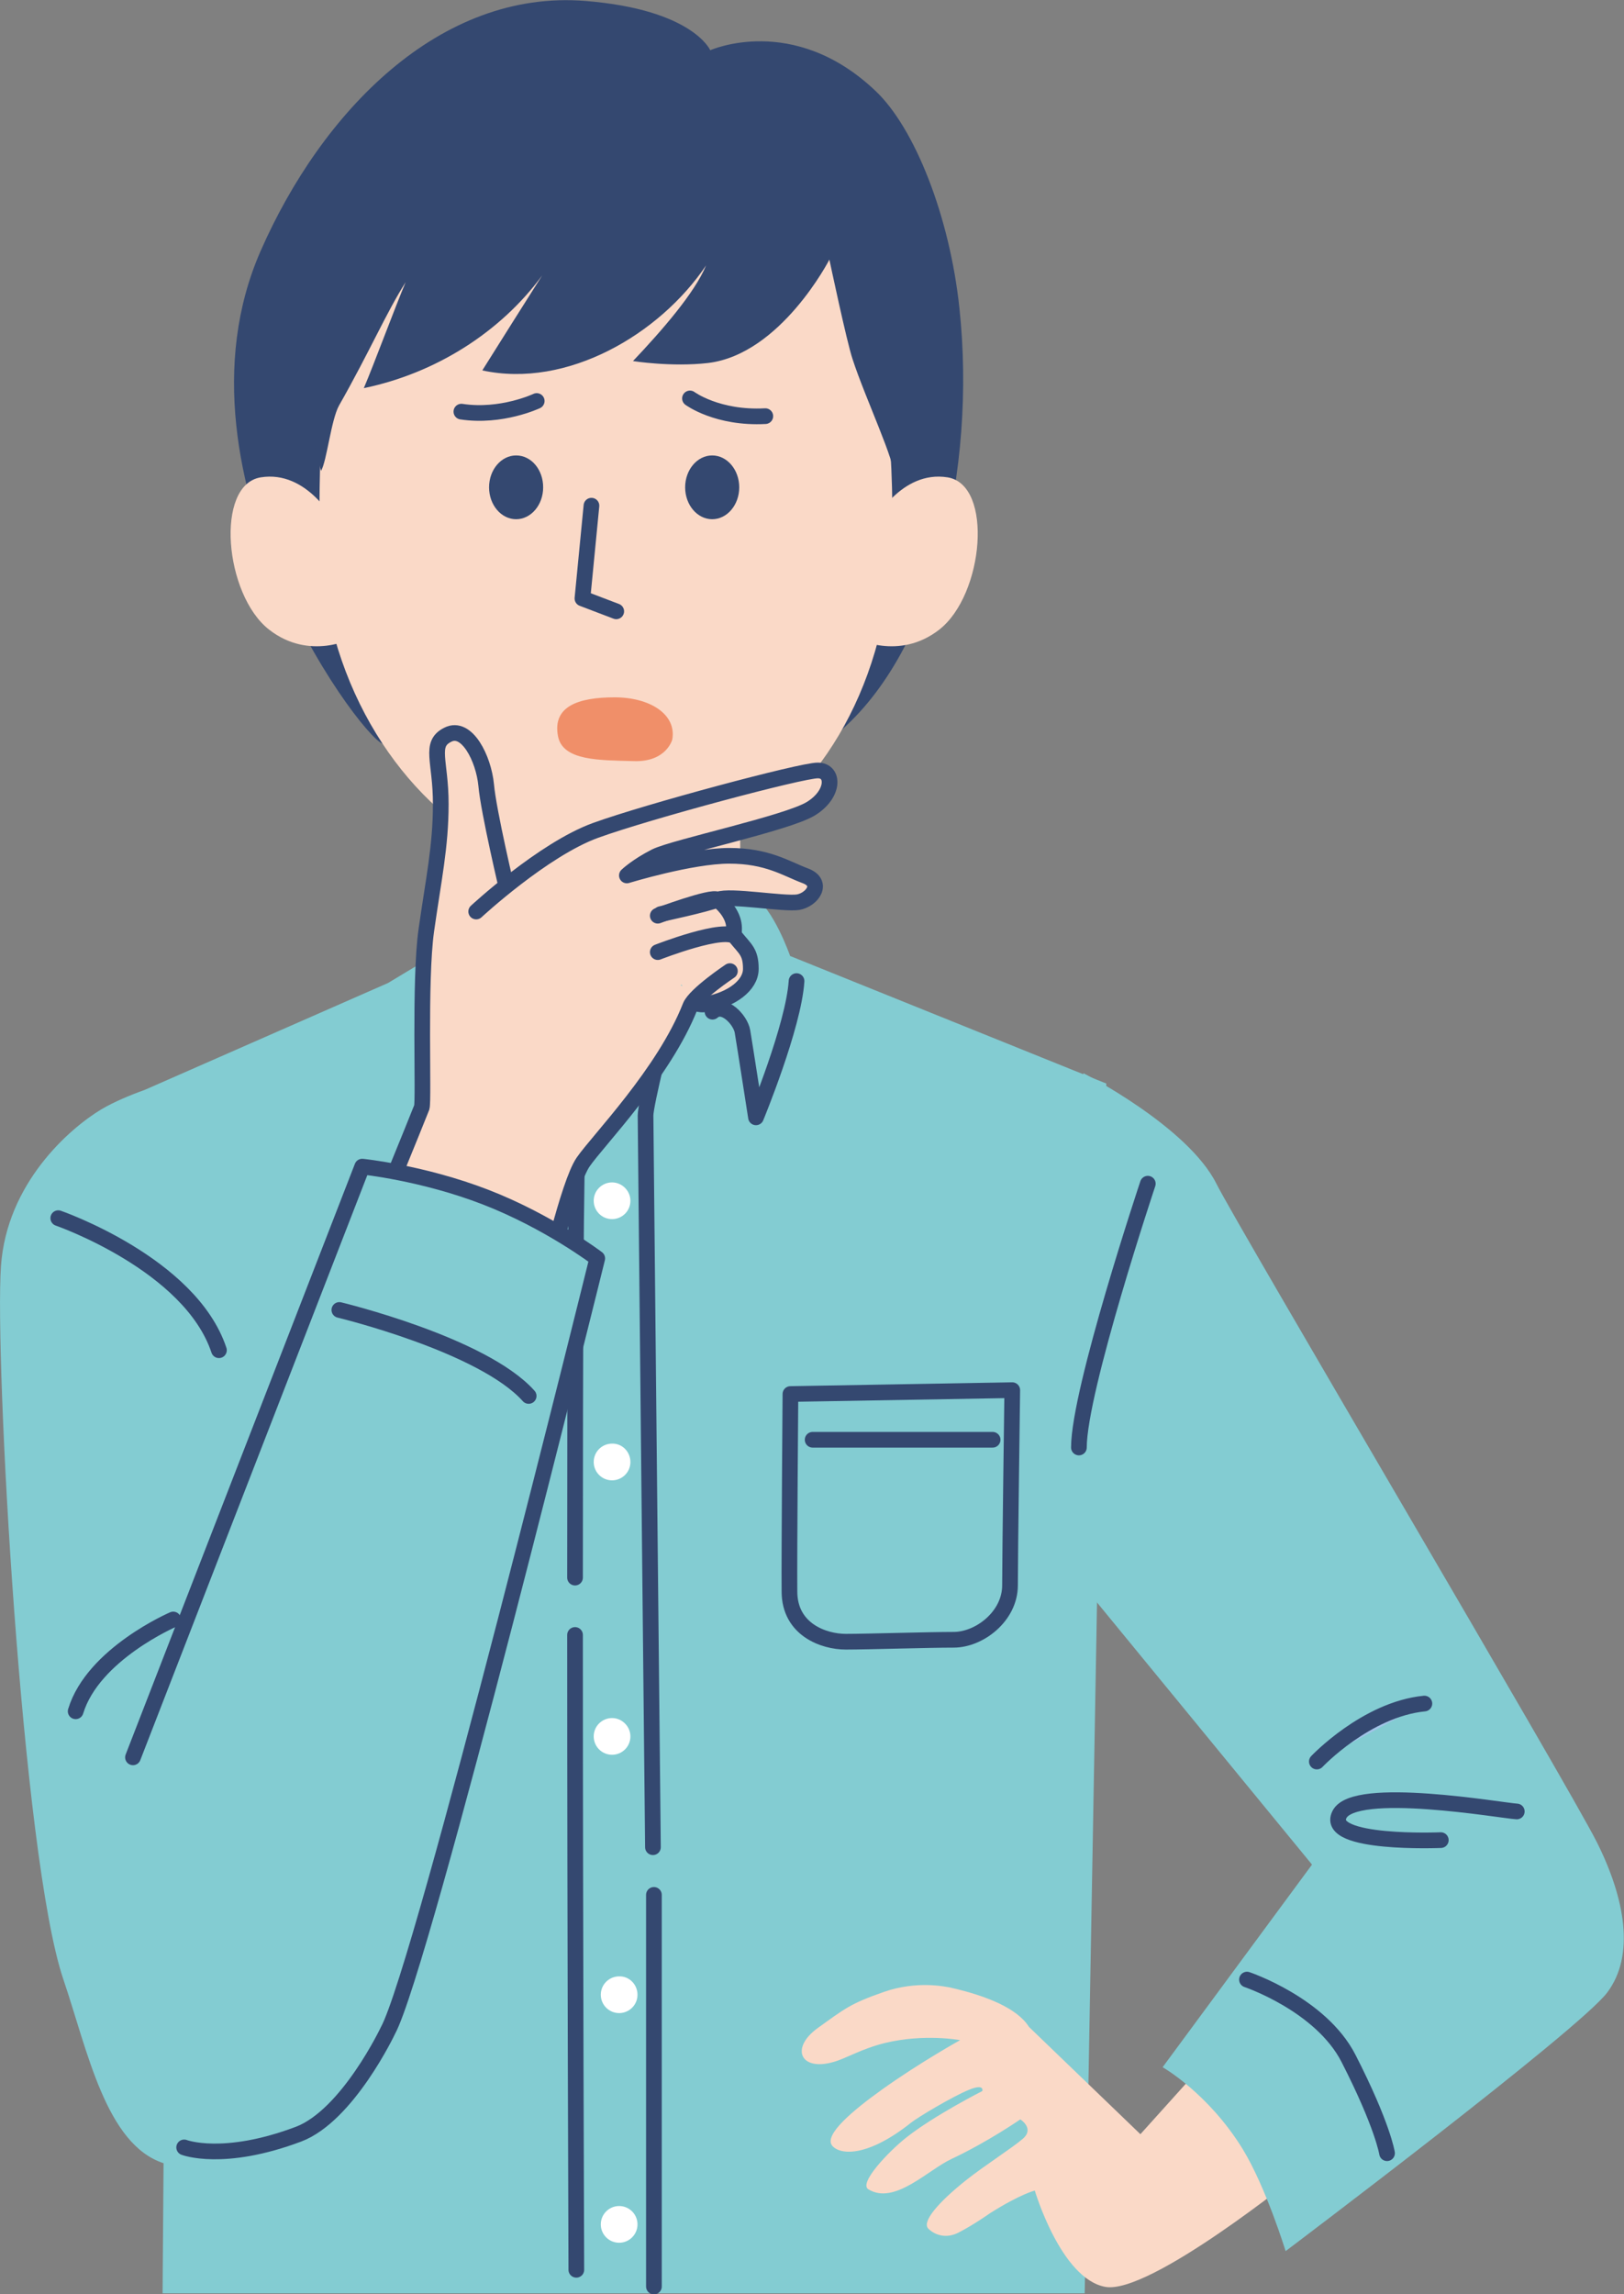<?xml version="1.0" encoding="utf-8"?>
<!-- Generator: Adobe Illustrator 25.2.3, SVG Export Plug-In . SVG Version: 6.00 Build 0)  -->
<svg version="1.1" id="レイヤー_1" xmlns="http://www.w3.org/2000/svg" xmlns:xlink="http://www.w3.org/1999/xlink" x="0px"
	 y="0px" viewBox="0 0 50.44 71.23" style="enable-background:new 0 0 50.44 71.23;" xml:space="preserve">
<rect x="0" y="0" width="50.44" height="71.23" fill="#808080" stroke="none"/>
<style type="text/css">
	.st0{fill-rule:evenodd;clip-rule:evenodd;fill:#344870;}
	.st1{fill-rule:evenodd;clip-rule:evenodd;fill:#FAD9C7;}
	.st2{fill:#FAD9C7;}
	.st3{fill:none;stroke:#344870;stroke-width:0.487;stroke-linecap:round;stroke-linejoin:round;stroke-miterlimit:10;}
	
		.st4{fill-rule:evenodd;clip-rule:evenodd;fill:none;stroke:#344870;stroke-width:0.487;stroke-linecap:round;stroke-linejoin:round;stroke-miterlimit:10;}
	.st5{fill-rule:evenodd;clip-rule:evenodd;fill:#83CCD2;}
	.st6{fill-rule:evenodd;clip-rule:evenodd;fill:#F08F69;}
	
		.st7{fill-rule:evenodd;clip-rule:evenodd;fill:#A2C3E7;stroke:#344870;stroke-width:0.487;stroke-linecap:round;stroke-linejoin:round;stroke-miterlimit:10;}
	.st8{fill-rule:evenodd;clip-rule:evenodd;fill:#FFFFFF;}
	
		.st9{fill-rule:evenodd;clip-rule:evenodd;fill:#FAD9C7;stroke:#344870;stroke-width:0.487;stroke-linecap:round;stroke-linejoin:round;stroke-miterlimit:10;}
	
		.st10{fill-rule:evenodd;clip-rule:evenodd;fill:#83CCD2;stroke:#344870;stroke-width:0.487;stroke-linecap:round;stroke-linejoin:round;stroke-miterlimit:10;}
</style>
<g>
	<g>
		<path class="st0" d="M11.94,23.09c-0.36,0.3-6.95-8.25-3.84-15.31c1.88-4.28,5.54-8.12,10.09-7.75c3.33,0.27,3.87,1.53,3.87,1.53
			s2.58-1.16,5.13,1.26c1.22,1.15,2.31,3.9,2.61,6.76c0.53,4.96-0.76,10.82-3.96,13.33L11.94,23.09z"/>
		<g>
			<g>
				<g>
					<path class="st1" d="M10.38,16.19c0,0-0.84-1.6-2.28-1.37c-1.43,0.23-1.13,3.65,0.26,4.73c1.26,0.98,2.6,0.26,2.6,0.26
						L10.38,16.19z"/>
				</g>
				<g>
					<path class="st1" d="M27.15,16.19c0,0,0.84-1.6,2.28-1.37c1.43,0.23,1.13,3.65-0.26,4.73c-1.26,0.98-2.6,0.26-2.6,0.26
						L27.15,16.19z"/>
				</g>
			</g>
			<g>
				<path class="st2" d="M22.99,26.03c2.74-1.73,4.73-5.17,4.73-9.72c0-6.27-1.18-12.29-8.9-12.29c-8.39,0-8.9,6.02-8.9,12.29
					c0,4.38,2.12,7.98,4.95,9.75v4.13l-4.34,2.11c0,0,2.34,4.6,8.33,5.07c5.99,0.47,7.85-5.17,7.85-5.17l-3.72-1.72V26.03z"/>
			</g>
			<g>
				<path class="st0" d="M16.87,15.13c0,0.55-0.38,0.99-0.84,0.99c-0.46,0-0.84-0.44-0.84-0.99c0-0.55,0.38-0.99,0.84-0.99
					C16.5,14.14,16.87,14.58,16.87,15.13z"/>
				<path class="st0" d="M22.96,15.13c0,0.55-0.38,0.99-0.84,0.99s-0.84-0.44-0.84-0.99c0-0.55,0.38-0.99,0.84-0.99
					S22.96,14.58,22.96,15.13z"/>
				<path class="st3" d="M16.67,12.45c0,0-1.1,0.52-2.34,0.33"/>
				<path class="st3" d="M21.43,12.37c0,0,0.85,0.63,2.34,0.55"/>
			</g>
		</g>
		<path class="st0" d="M27.75,14.76c0,0,2.32-9.21-0.34-11.04c-2.67-1.82-11.91-2.5-14.58-1.16c-2.67,1.34-3.69,4.03-3.9,5.56
			c-0.21,1.53,1.04,6.5,1.04,6.5c0.18-0.29,0.31-1.58,0.56-2.03c0.95-1.67,1.47-2.89,2.07-3.83c-0.3,0.7-1,2.59-1.3,3.29
			c2.23-0.46,4.25-1.74,5.54-3.5c-0.62,0.98-1.24,1.96-1.86,2.95c2.63,0.57,5.51-1.12,6.95-3.26c-0.35,0.85-1.37,2.02-2.27,2.97
			c0,0,1.2,0.19,2.33,0.06c2.26-0.27,3.77-3.21,3.77-3.21s0.54,2.56,0.72,3.09C26.88,12.38,27.85,14.42,27.75,14.76z"/>
		<polyline class="st4" points="18.37,15.7 18.09,18.58 19.14,18.98 		"/>
		<g>
			<path class="st5" d="M33.69,71.17l0.67-37.53l-9.82-3.96c0,0-0.51-1.48-1.16-1.88c-0.05-0.03-0.58,0.12-0.64,0.42
				c-0.13,0.62-0.87,1.83-1.76,2.5c0,0-0.73,0.44-1.64,1.27c-0.3,0.36-1.31,2.95-1.31,2.95s-0.22-1.46-0.41-1.92
				c-0.18-0.46-1.11-1.75-1.11-1.75c-0.9-0.83-1.6-1.76-1.82-2.43c-0.06-0.19-0.21-0.9-0.27-0.87c-0.34,0.14-0.99,1.72-0.99,1.72
				l-1.38,0.83l-7.56,3.32c-0.45,0.16-0.95,0.37-1.34,0.6c-1,0.6-2.94,2.3-3.12,4.87c-0.2,2.79,0.65,18.36,1.94,22.15
				c0.75,2.21,1.32,5.12,3.11,5.7l-0.03,4.04H33.69z"/>
			<path class="st3" d="M15.79,31.35c-0.35-0.31-0.73,0.58-0.82,0.99c-0.08,0.4-0.61,2.87-0.61,2.87s-1.17-3.13-0.99-5.05"/>
			<path class="st3" d="M22.13,31.41c0.35-0.31,0.87,0.26,0.93,0.61c0.06,0.35,0.42,2.67,0.42,2.67s1.17-2.83,1.26-4.23"/>
			<path class="st3" d="M15.81,32.42c0.23,0.17,1.63,3.73,1.81,5.01"/>
			<path class="st1" d="M31.96,62.93c-0.37-0.59-1.35-0.97-2.39-1.21c-0.22-0.05-1.1-0.23-2.11,0.12c-1.06,0.37-1.22,0.52-2.07,1.13
				c-0.85,0.62-0.53,1.34,0.49,1.05c0.4-0.11,0.87-0.41,1.6-0.59c1.23-0.3,2.34-0.09,2.34-0.09s-1.26,0.7-2.42,1.53
				c-0.91,0.65-1.83,1.42-1.55,1.75c0.26,0.3,1.12,0.34,2.45-0.72c0.2-0.16,1.28-0.81,1.8-1.02c0.49-0.2,0.41,0.04,0.41,0.04
				s-1.5,0.76-2.37,1.45c-0.53,0.42-1.48,1.41-1.17,1.6c0.81,0.5,1.85-0.6,2.58-0.94c1.13-0.53,2.14-1.23,2.14-1.23
				s0.45,0.28,0.08,0.6c-0.32,0.28-1.19,0.83-1.78,1.3c-0.85,0.68-1.38,1.29-1.15,1.5c0.21,0.2,0.56,0.31,0.94,0.11
				c0.5-0.26,0.94-0.58,0.99-0.61c0.92-0.58,1.37-0.69,1.37-0.69s0.81,2.74,2.19,2.99c1.38,0.25,6.03-3.52,6.03-3.52
				s2.32-1.79,0.55-3.44c-1.55-1.45-3.05-0.49-3.05-0.49l-2.44,2.71L31.96,62.93z"/>
			<path class="st5" d="M33.65,33.32c0,0,3.24,1.65,4.13,3.43c0.65,1.3,10.95,18.71,11.82,20.45c0.87,1.74,1.19,3.5,0.32,4.66
				c-0.87,1.16-9.99,8.03-9.99,8.03s-0.61-1.99-1.34-3.18c-1.07-1.73-2.48-2.53-2.48-2.53l4.64-6.29L31.1,46.13L33.65,33.32z"/>
			<path class="st4" d="M20.68,31.78c0,0-0.63,2.49-0.63,2.85c0,0.37,0.23,22.72,0.23,22.72"/>
			<path class="st4" d="M17.86,50.76c0,9.44,0.04,19.71,0.04,19.71"/>
			<path class="st4" d="M17.96,35.28c-0.08,0.38-0.1,6.6-0.1,13.7"/>
		</g>
		<path class="st6" d="M17.33,22.85c-0.17-0.91,0.61-1.2,1.76-1.2c1.1,0,1.93,0.53,1.79,1.31c0,0-0.18,0.71-1.21,0.67
			C18.64,23.6,17.47,23.63,17.33,22.85z"/>
		<path class="st4" d="M5.38,50.28c0,0-2.49,1.07-3.03,2.85"/>
		<path class="st4" d="M1.81,37.82c0,0,4.1,1.42,4.99,4.1"/>
		<path class="st7" d="M35.65,36.75c0,0-2.14,6.41-2.14,8.19"/>
		<path class="st4" d="M47.11,56.24c-0.43-0.02-5.06-0.84-5.51,0.1c-0.46,0.94,3.15,0.79,3.15,0.79"/>
		<path class="st4" d="M24.55,43.28l6.89-0.12c0,0-0.07,5.1-0.07,6.06c0,0.96-0.95,1.69-1.75,1.69c-0.8,0-2.67,0.06-3.35,0.06
			c-0.69,0-1.75-0.38-1.75-1.56C24.51,48.24,24.55,43.28,24.55,43.28z"/>
		<circle class="st8" cx="19.23" cy="69.06" r="0.57"/>
		<path class="st8" d="M19.8,61.93c0,0.32-0.26,0.57-0.57,0.57c-0.32,0-0.57-0.26-0.57-0.57c0-0.32,0.26-0.57,0.57-0.57
			C19.54,61.35,19.8,61.61,19.8,61.93z"/>
		<path class="st8" d="M19.58,53.91c0,0.32-0.26,0.57-0.57,0.57c-0.32,0-0.57-0.26-0.57-0.57c0-0.32,0.26-0.57,0.57-0.57
			C19.32,53.34,19.58,53.6,19.58,53.91z"/>
		<path class="st8" d="M19.58,45.39c0,0.32-0.26,0.57-0.57,0.57c-0.32,0-0.57-0.26-0.57-0.57c0-0.32,0.26-0.57,0.57-0.57
			C19.32,44.81,19.58,45.07,19.58,45.39z"/>
		<path class="st8" d="M19.58,37.28c0,0.32-0.26,0.57-0.57,0.57c-0.32,0-0.57-0.26-0.57-0.57c0-0.32,0.26-0.57,0.57-0.57
			C19.32,36.71,19.58,36.97,19.58,37.28z"/>
		<path class="st4" d="M38.73,61.46c0,0,2.29,0.77,3.15,2.44c1.07,2.09,1.2,2.95,1.2,2.95"/>
		<line class="st4" x1="20.31" y1="58.83" x2="20.31" y2="70.99"/>
		<path class="st7" d="M40.9,54.69c0,0,1.53-1.62,3.34-1.8"/>
		<line class="st4" x1="25.24" y1="44.7" x2="30.83" y2="44.7"/>
	</g>
	<g>
		<path class="st1" d="M11.24,38.8c0,0,1.74-3.75,1.8-4.24c0.06-0.5,0.18-4.33,0.18-4.63s4.54-2.94,4.54-2.94l2.35,3.26l1.59,0.53
			c0,0-0.76,1.59-1.14,2.35c-0.38,0.76-2.22,2.34-2.43,2.95c-0.22,0.61-1.05,3.49-1.05,3.49L11.24,38.8z"/>
		<g>
			<path class="st9" d="M11.24,38.95c0,0,1.78-4.35,1.86-4.57c0.07-0.22-0.08-3.93,0.14-5.49c0.22-1.56,0.45-2.6,0.45-3.93
				c0-1.34-0.37-1.86,0.22-2.15c0.59-0.3,1.11,0.74,1.19,1.56c0.07,0.82,0.67,3.34,0.67,3.34"/>
		</g>
		<path class="st9" d="M14.79,28.3c0,0,2.08-1.93,3.71-2.52c1.63-0.59,6.38-1.86,6.9-1.86s0.52,0.74-0.22,1.19
			c-0.74,0.45-4.23,1.19-4.82,1.48c-0.59,0.3-0.89,0.59-0.89,0.59s1.99-0.61,3.18-0.61c1.19,0,1.77,0.4,2.36,0.62
			c0.59,0.22,0.22,0.74-0.22,0.82c-0.45,0.07-2.12-0.23-2.49-0.08c-0.37,0.15-1.78,0.45-1.78,0.45"/>
		<path class="st4" d="M20.43,28.43c0,0,1.68-0.63,1.85-0.5c0.25,0.19,0.52,0.52,0.52,0.89c0,0.37-0.07,0.59-0.07,0.59"/>
		<path class="st9" d="M20.43,29.56c0,0,2.12-0.83,2.42-0.46c0.3,0.37,0.47,0.46,0.47,0.98s-0.61,0.95-1.35,1.09
			c-0.31,0.06-0.42-0.07-0.42-0.07"/>
		<path class="st4" d="M22.67,30.15c0,0-1.08,0.72-1.23,1.09c-0.81,2.07-2.87,4.17-3.33,4.84c-0.46,0.67-1.16,3.78-1.16,3.78"/>
		<path class="st10" d="M4.13,54.56l7.12-18.34c0,0,1.88,0.19,3.84,0.95s3.46,1.9,3.46,1.9s-5.43,22.01-6.5,23.97
			c0,0-1.25,2.64-2.78,3.22c-2.34,0.88-3.55,0.41-3.55,0.41"/>
		<path class="st4" d="M10.54,40.67c0,0,4.45,1.07,5.88,2.67"/>
	</g>
</g>
</svg>
